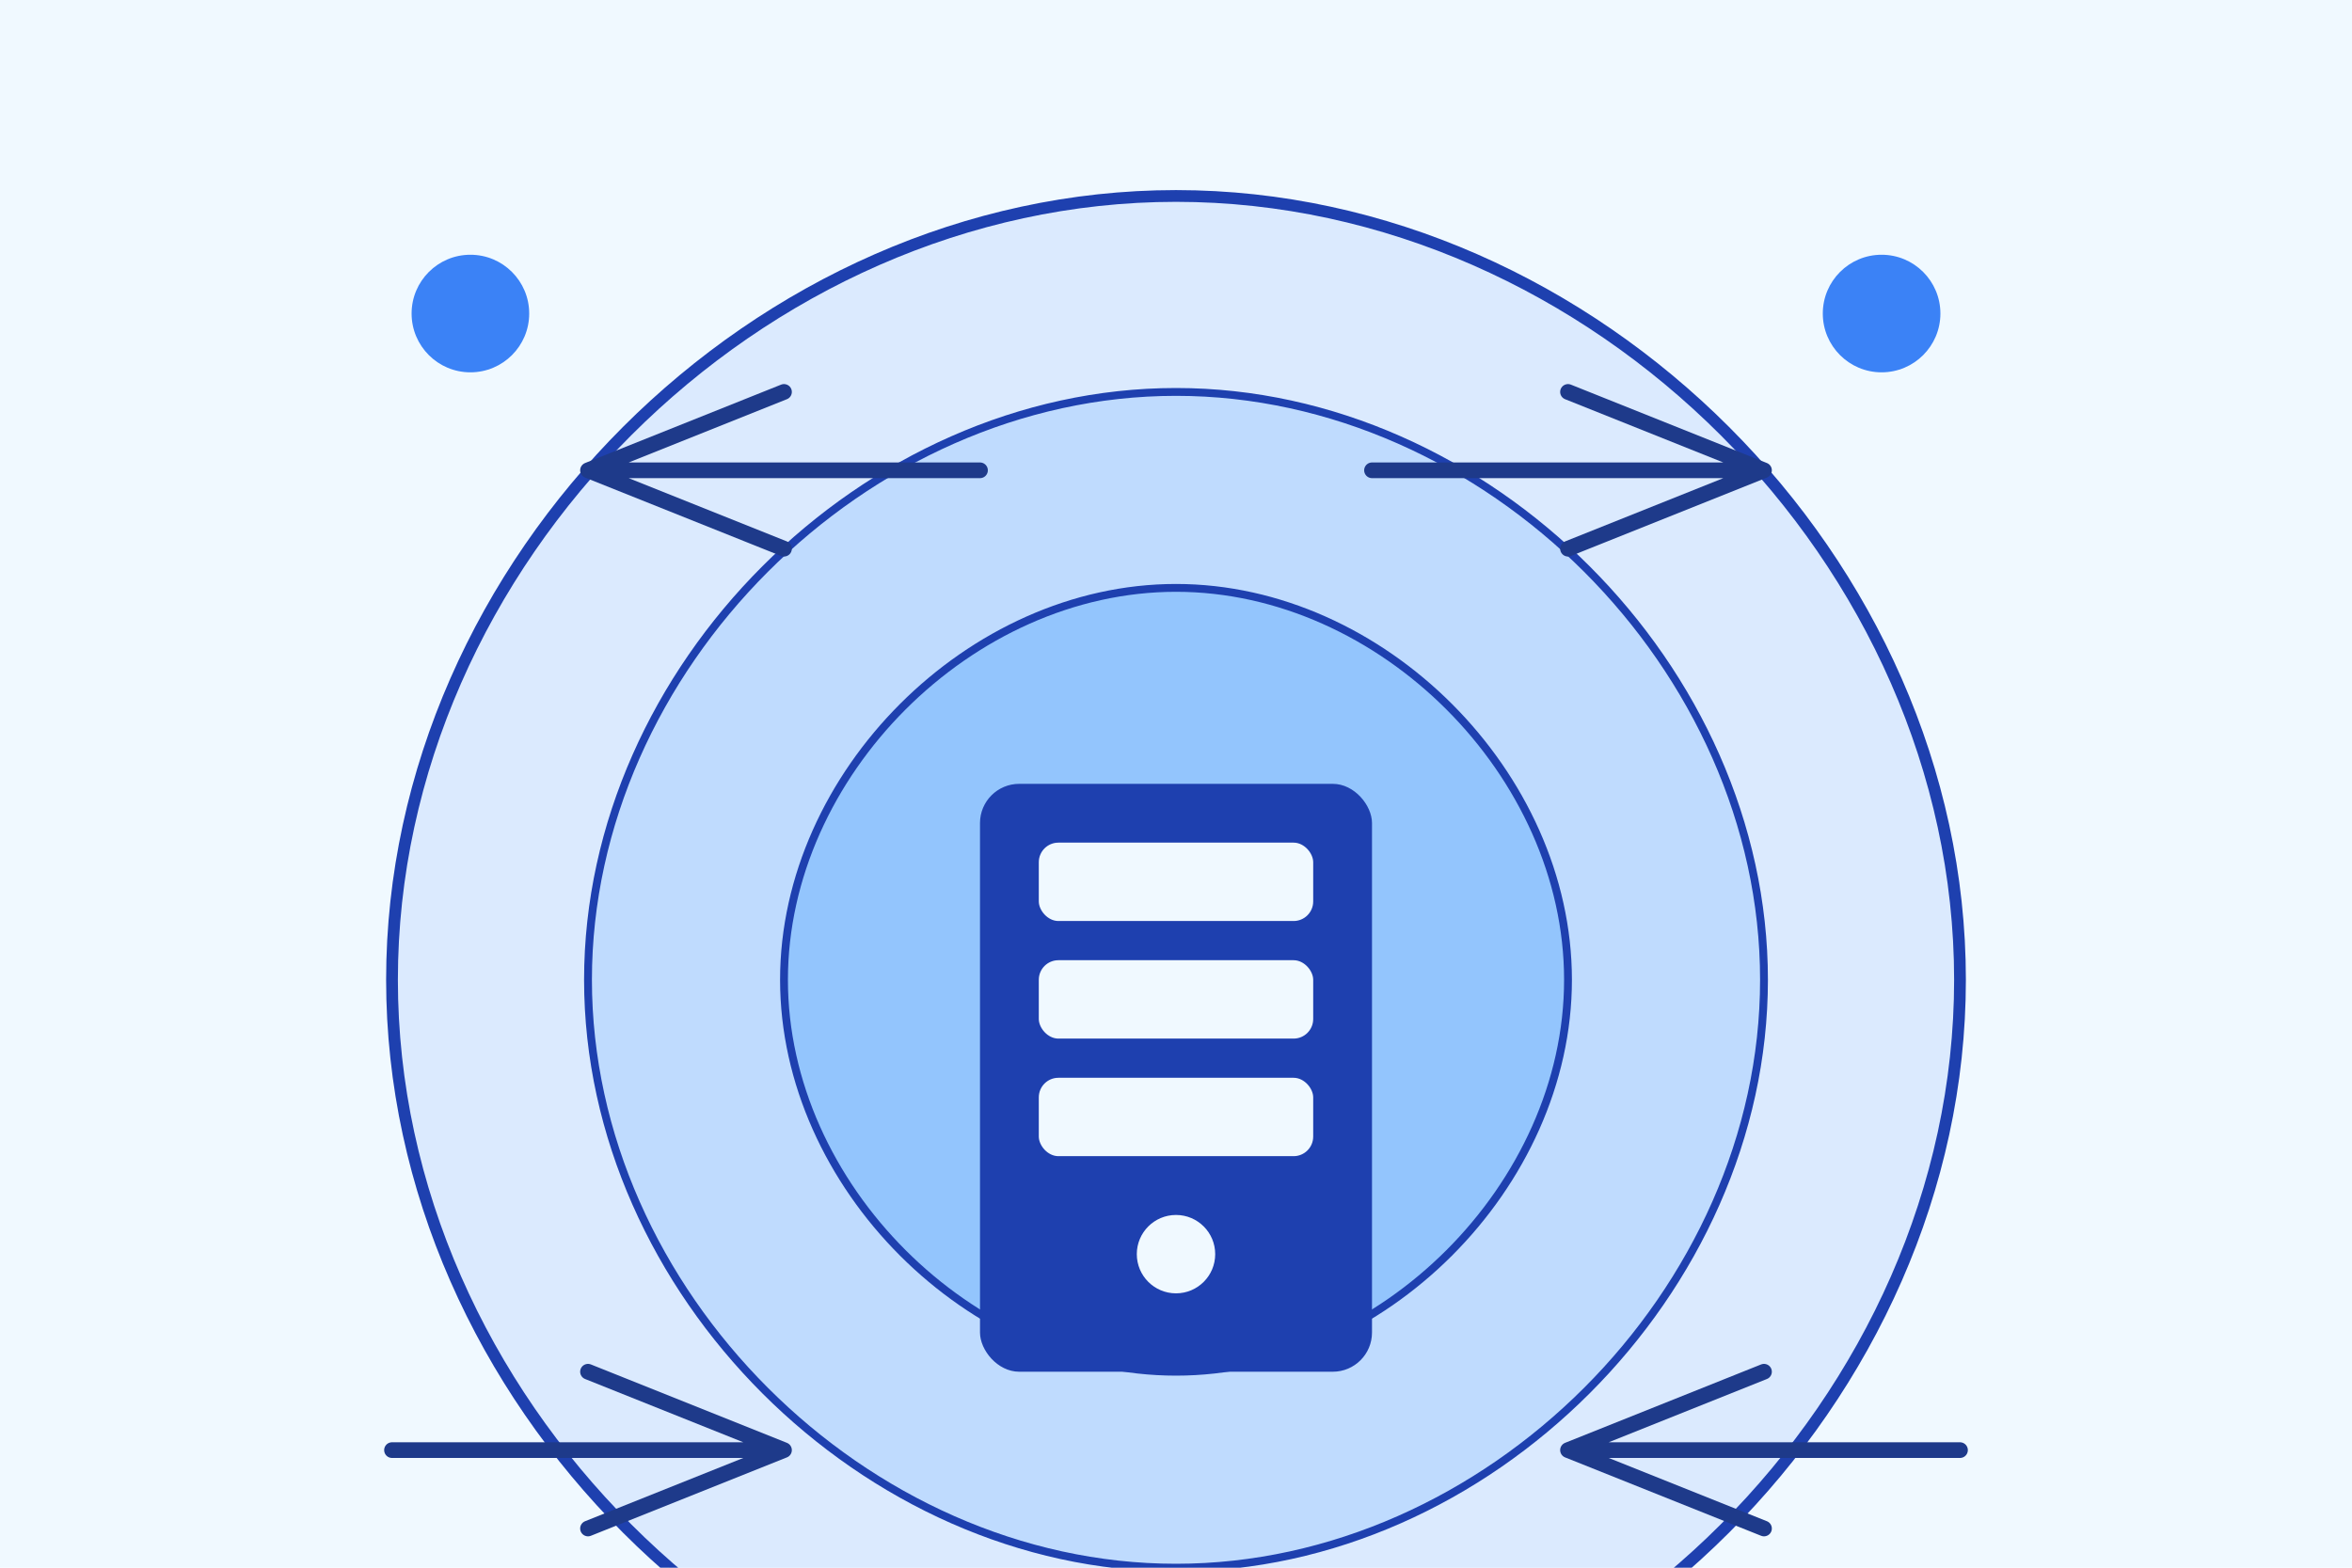 <?xml version="1.0" encoding="UTF-8" standalone="no"?>
<svg xmlns="http://www.w3.org/2000/svg" width="600" height="400" viewBox="0 0 600 400" fill="none">
  <rect width="600" height="400" fill="#f0f9ff"/>
  <path d="M300 50C193.3 50 100 143.3 100 250C100 356.7 193.3 450 300 450C406.7 450 500 356.7 500 250C500 143.3 406.7 50 300 50Z" fill="#dbeafe" stroke="#1e40af" stroke-width="3"/>
  <path d="M300 100C220.5 100 150 170.5 150 250C150 329.5 220.5 400 300 400C379.5 400 450 329.5 450 250C450 170.5 379.5 100 300 100Z" fill="#bfdbfe" stroke="#1e40af" stroke-width="2"/>
  <path d="M300 150C247.5 150 200 197.5 200 250C200 302.5 247.5 350 300 350C352.5 350 400 302.5 400 250C400 197.5 352.5 150 300 150Z" fill="#93c5fd" stroke="#1e40af" stroke-width="2"/>
  <rect x="250" y="200" width="100" height="150" rx="10" fill="#1e40af"/>
  <rect x="265" y="215" width="70" height="20" rx="5" fill="#f0f9ff"/>
  <rect x="265" y="245" width="70" height="20" rx="5" fill="#f0f9ff"/>
  <rect x="265" y="275" width="70" height="20" rx="5" fill="#f0f9ff"/>
  <circle cx="300" cy="320" r="10" fill="#f0f9ff"/>
  <path d="M200 140L150 120M150 120L200 100M150 120H250" stroke="#1e3a8a" stroke-width="4" stroke-linecap="round" stroke-linejoin="round"/>
  <path d="M400 140L450 120M450 120L400 100M450 120H350" stroke="#1e3a8a" stroke-width="4" stroke-linecap="round" stroke-linejoin="round"/>
  <path d="M150 350L200 370M200 370L150 390M200 370H100" stroke="#1e3a8a" stroke-width="4" stroke-linecap="round" stroke-linejoin="round"/>
  <path d="M450 350L400 370M400 370L450 390M400 370H500" stroke="#1e3a8a" stroke-width="4" stroke-linecap="round" stroke-linejoin="round"/>
  <circle cx="120" cy="80" r="15" fill="#3b82f6"/>
  <circle cx="480" cy="80" r="15" fill="#3b82f6"/>
  <circle cx="120" cy="420" r="15" fill="#3b82f6"/>
  <circle cx="480" cy="420" r="15" fill="#3b82f6"/>
</svg>
